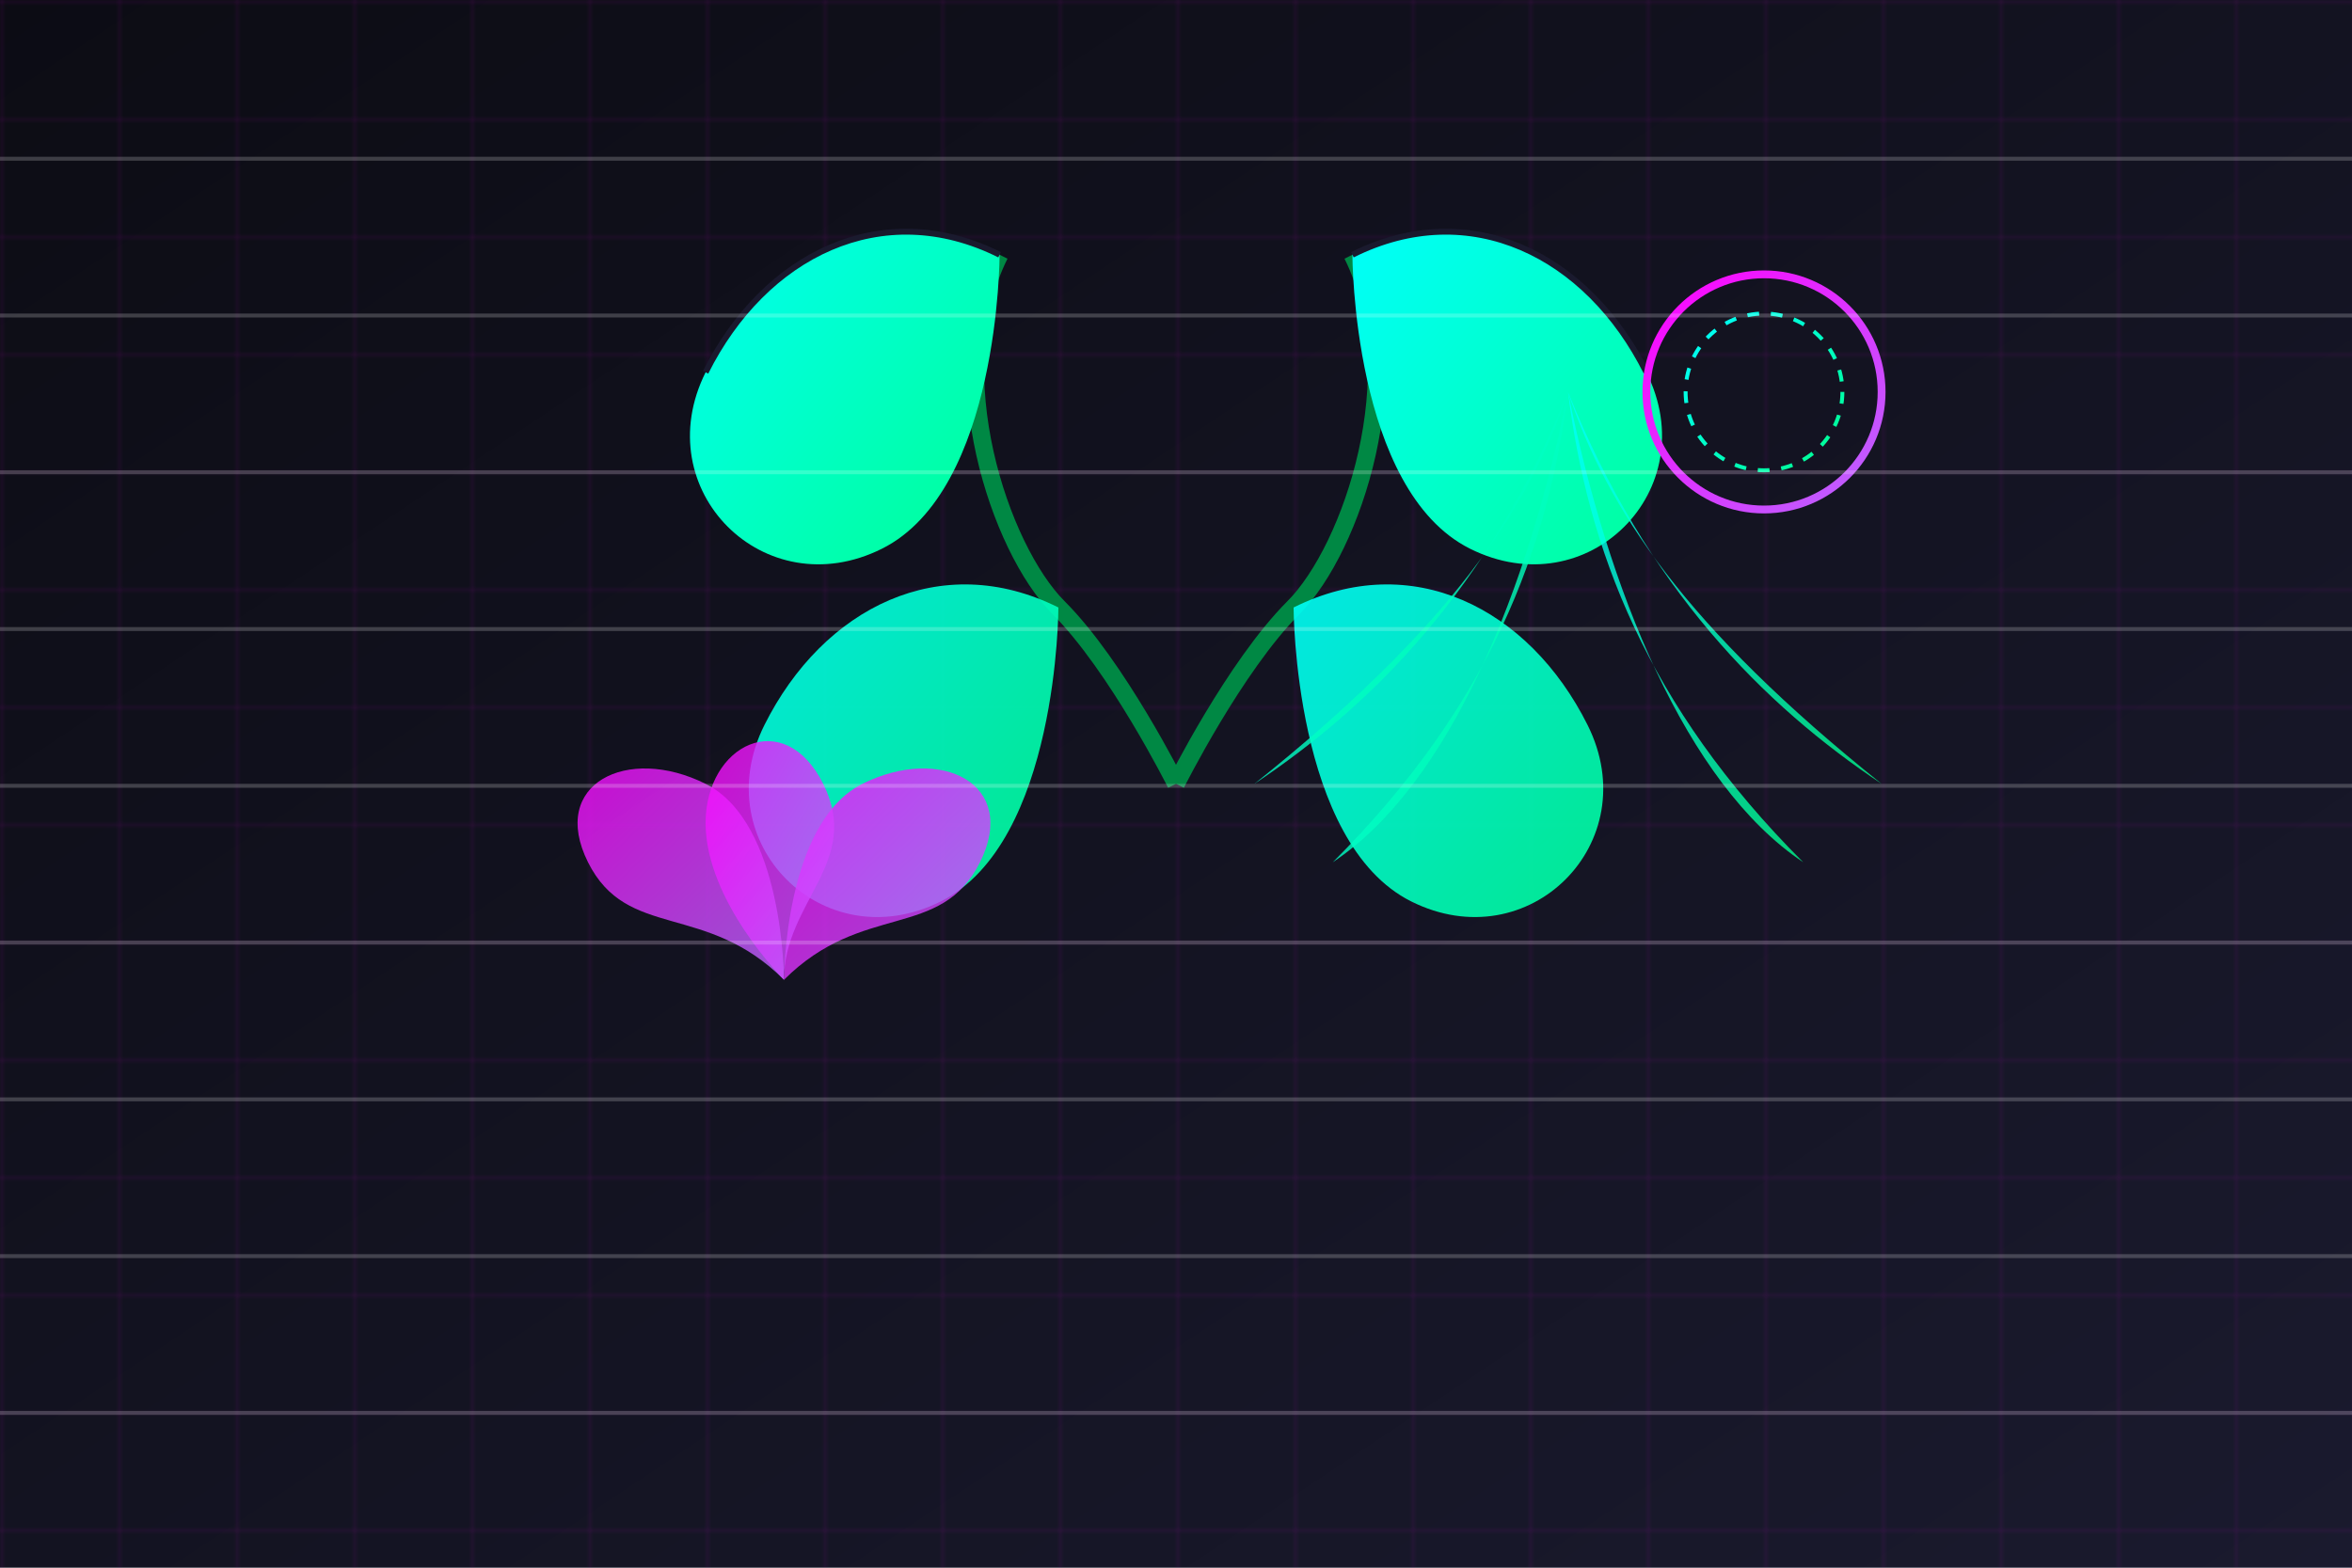 <svg xmlns="http://www.w3.org/2000/svg" width="600" height="400" viewBox="0 0 600 400">
  <defs>
    <linearGradient id="bg-gradient-1" x1="0%" y1="0%" x2="100%" y2="100%">
      <stop offset="0%" stop-color="#0c0c14" />
      <stop offset="100%" stop-color="#1a1a2e" />
    </linearGradient>
    <linearGradient id="leaf-gradient-b1" x1="0%" y1="0%" x2="100%" y2="100%">
      <stop offset="0%" stop-color="#00ffff" />
      <stop offset="100%" stop-color="#00ff8e" />
    </linearGradient>
    <linearGradient id="accent-gradient-b1" x1="0%" y1="0%" x2="100%" y2="100%">
      <stop offset="0%" stop-color="#ff00ff" />
      <stop offset="100%" stop-color="#b967ff" />
    </linearGradient>
    <filter id="glow-b1">
      <feGaussianBlur stdDeviation="2" result="blur" />
      <feComposite in="SourceGraphic" in2="blur" operator="over" />
    </filter>
    <pattern id="grid-pattern-b1" x="0" y="0" width="30" height="30" patternUnits="userSpaceOnUse">
      <rect width="30" height="30" fill="none" />
      <path d="M 30 0 L 0 0 0 30" fill="none" stroke="rgba(255, 0, 255, 0.2)" stroke-width="0.5" />
    </pattern>
  </defs>
  
  <!-- Background -->
  <rect width="600" height="400" fill="url(#bg-gradient-1)" />
  <rect width="600" height="400" fill="url(#grid-pattern-b1)" />
  
  <!-- Tropical Plants Composition -->
  <g filter="url(#glow-b1)" transform="translate(300, 200)">
    <!-- Center Monstera -->
    <g transform="translate(-150, -150) scale(1.5)">
      <!-- Stems -->
      <path d="M 100,100 C 100,100 110,80 120,70 C 130,60 140,30 130,10" fill="none" stroke="#008844" stroke-width="3" />
      <path d="M 100,100 C 100,100 90,80 80,70 C 70,60 60,30 70,10" fill="none" stroke="#008844" stroke-width="3" />
      
      <!-- Main leaves -->
      <path d="M 130,10 C 150,0 170,10 180,30 C 190,50 170,70 150,60 C 130,50 130,10 130,10 Z" fill="url(#leaf-gradient-b1)" />
      <path d="M 70,10 C 50,0 30,10 20,30 C 10,50 30,70 50,60 C 70,50 70,10 70,10 Z" fill="url(#leaf-gradient-b1)" />
      
      <!-- Leaf details -->
      <path d="M 130,10 C 150,0 170,10 180,30" fill="none" stroke="#1a1a2e" stroke-width="1" />
      <path d="M 70,10 C 50,0 30,10 20,30" fill="none" stroke="#1a1a2e" stroke-width="1" />
      
      <!-- Secondary leaves -->
      <path d="M 120,70 C 140,60 160,70 170,90 C 180,110 160,130 140,120 C 120,110 120,70 120,70 Z" fill="url(#leaf-gradient-b1)" opacity="0.9" />
      <path d="M 80,70 C 60,60 40,70 30,90 C 20,110 40,130 60,120 C 80,110 80,70 80,70 Z" fill="url(#leaf-gradient-b1)" opacity="0.9" />
    </g>
    
    <!-- Palm leaves -->
    <g transform="translate(100, -100)">
      <path d="M 0,0 C -10,30 -30,60 -80,100 C -50,80 -20,50 0,0 Z" fill="url(#leaf-gradient-b1)" opacity="0.8" />
      <path d="M 0,0 C -5,40 -20,80 -60,120 C -30,100 -10,50 0,0 Z" fill="url(#leaf-gradient-b1)" opacity="0.8" />
      <path d="M 0,0 C 10,30 30,60 80,100 C 50,80 20,50 0,0 Z" fill="url(#leaf-gradient-b1)" opacity="0.8" />
      <path d="M 0,0 C 5,40 20,80 60,120 C 30,100 10,50 0,0 Z" fill="url(#leaf-gradient-b1)" opacity="0.8" />
    </g>
    
    <!-- Small neon accent plants -->
    <g transform="translate(-100, 50)">
      <path d="M 0,0 C 20,-20 40,-10 50,-30 C 60,-50 40,-60 20,-50 C 0,-40 0,0 0,0 Z" fill="url(#accent-gradient-b1)" opacity="0.8" />
      <path d="M 0,0 C -20,-20 -40,-10 -50,-30 C -60,-50 -40,-60 -20,-50 C 0,-40 0,0 0,0 Z" fill="url(#accent-gradient-b1)" opacity="0.8" />
      <path d="M 0,0 C 0,-20 20,-30 10,-50 C 0,-70 -20,-60 -20,-40 C -20,-20 0,0 0,0 Z" fill="url(#accent-gradient-b1)" opacity="0.8" />
    </g>
  </g>
  
  <!-- Decorative Elements -->
  <circle cx="450" cy="100" r="30" fill="none" stroke="url(#accent-gradient-b1)" stroke-width="2" />
  <circle cx="450" cy="100" r="20" fill="none" stroke="url(#leaf-gradient-b1)" stroke-width="1" stroke-dasharray="3,3" />
  
  <!-- Horizontal Scanline Effect -->
  <g opacity="0.2">
    <rect x="0" y="40" width="600" height="1" fill="#ffffff" />
    <rect x="0" y="80" width="600" height="1" fill="#ffffff" />
    <rect x="0" y="120" width="600" height="1" fill="#ffffff" />
    <rect x="0" y="160" width="600" height="1" fill="#ffffff" />
    <rect x="0" y="200" width="600" height="1" fill="#ffffff" />
    <rect x="0" y="240" width="600" height="1" fill="#ffffff" />
    <rect x="0" y="280" width="600" height="1" fill="#ffffff" />
    <rect x="0" y="320" width="600" height="1" fill="#ffffff" />
    <rect x="0" y="360" width="600" height="1" fill="#ffffff" />
  </g>
</svg>